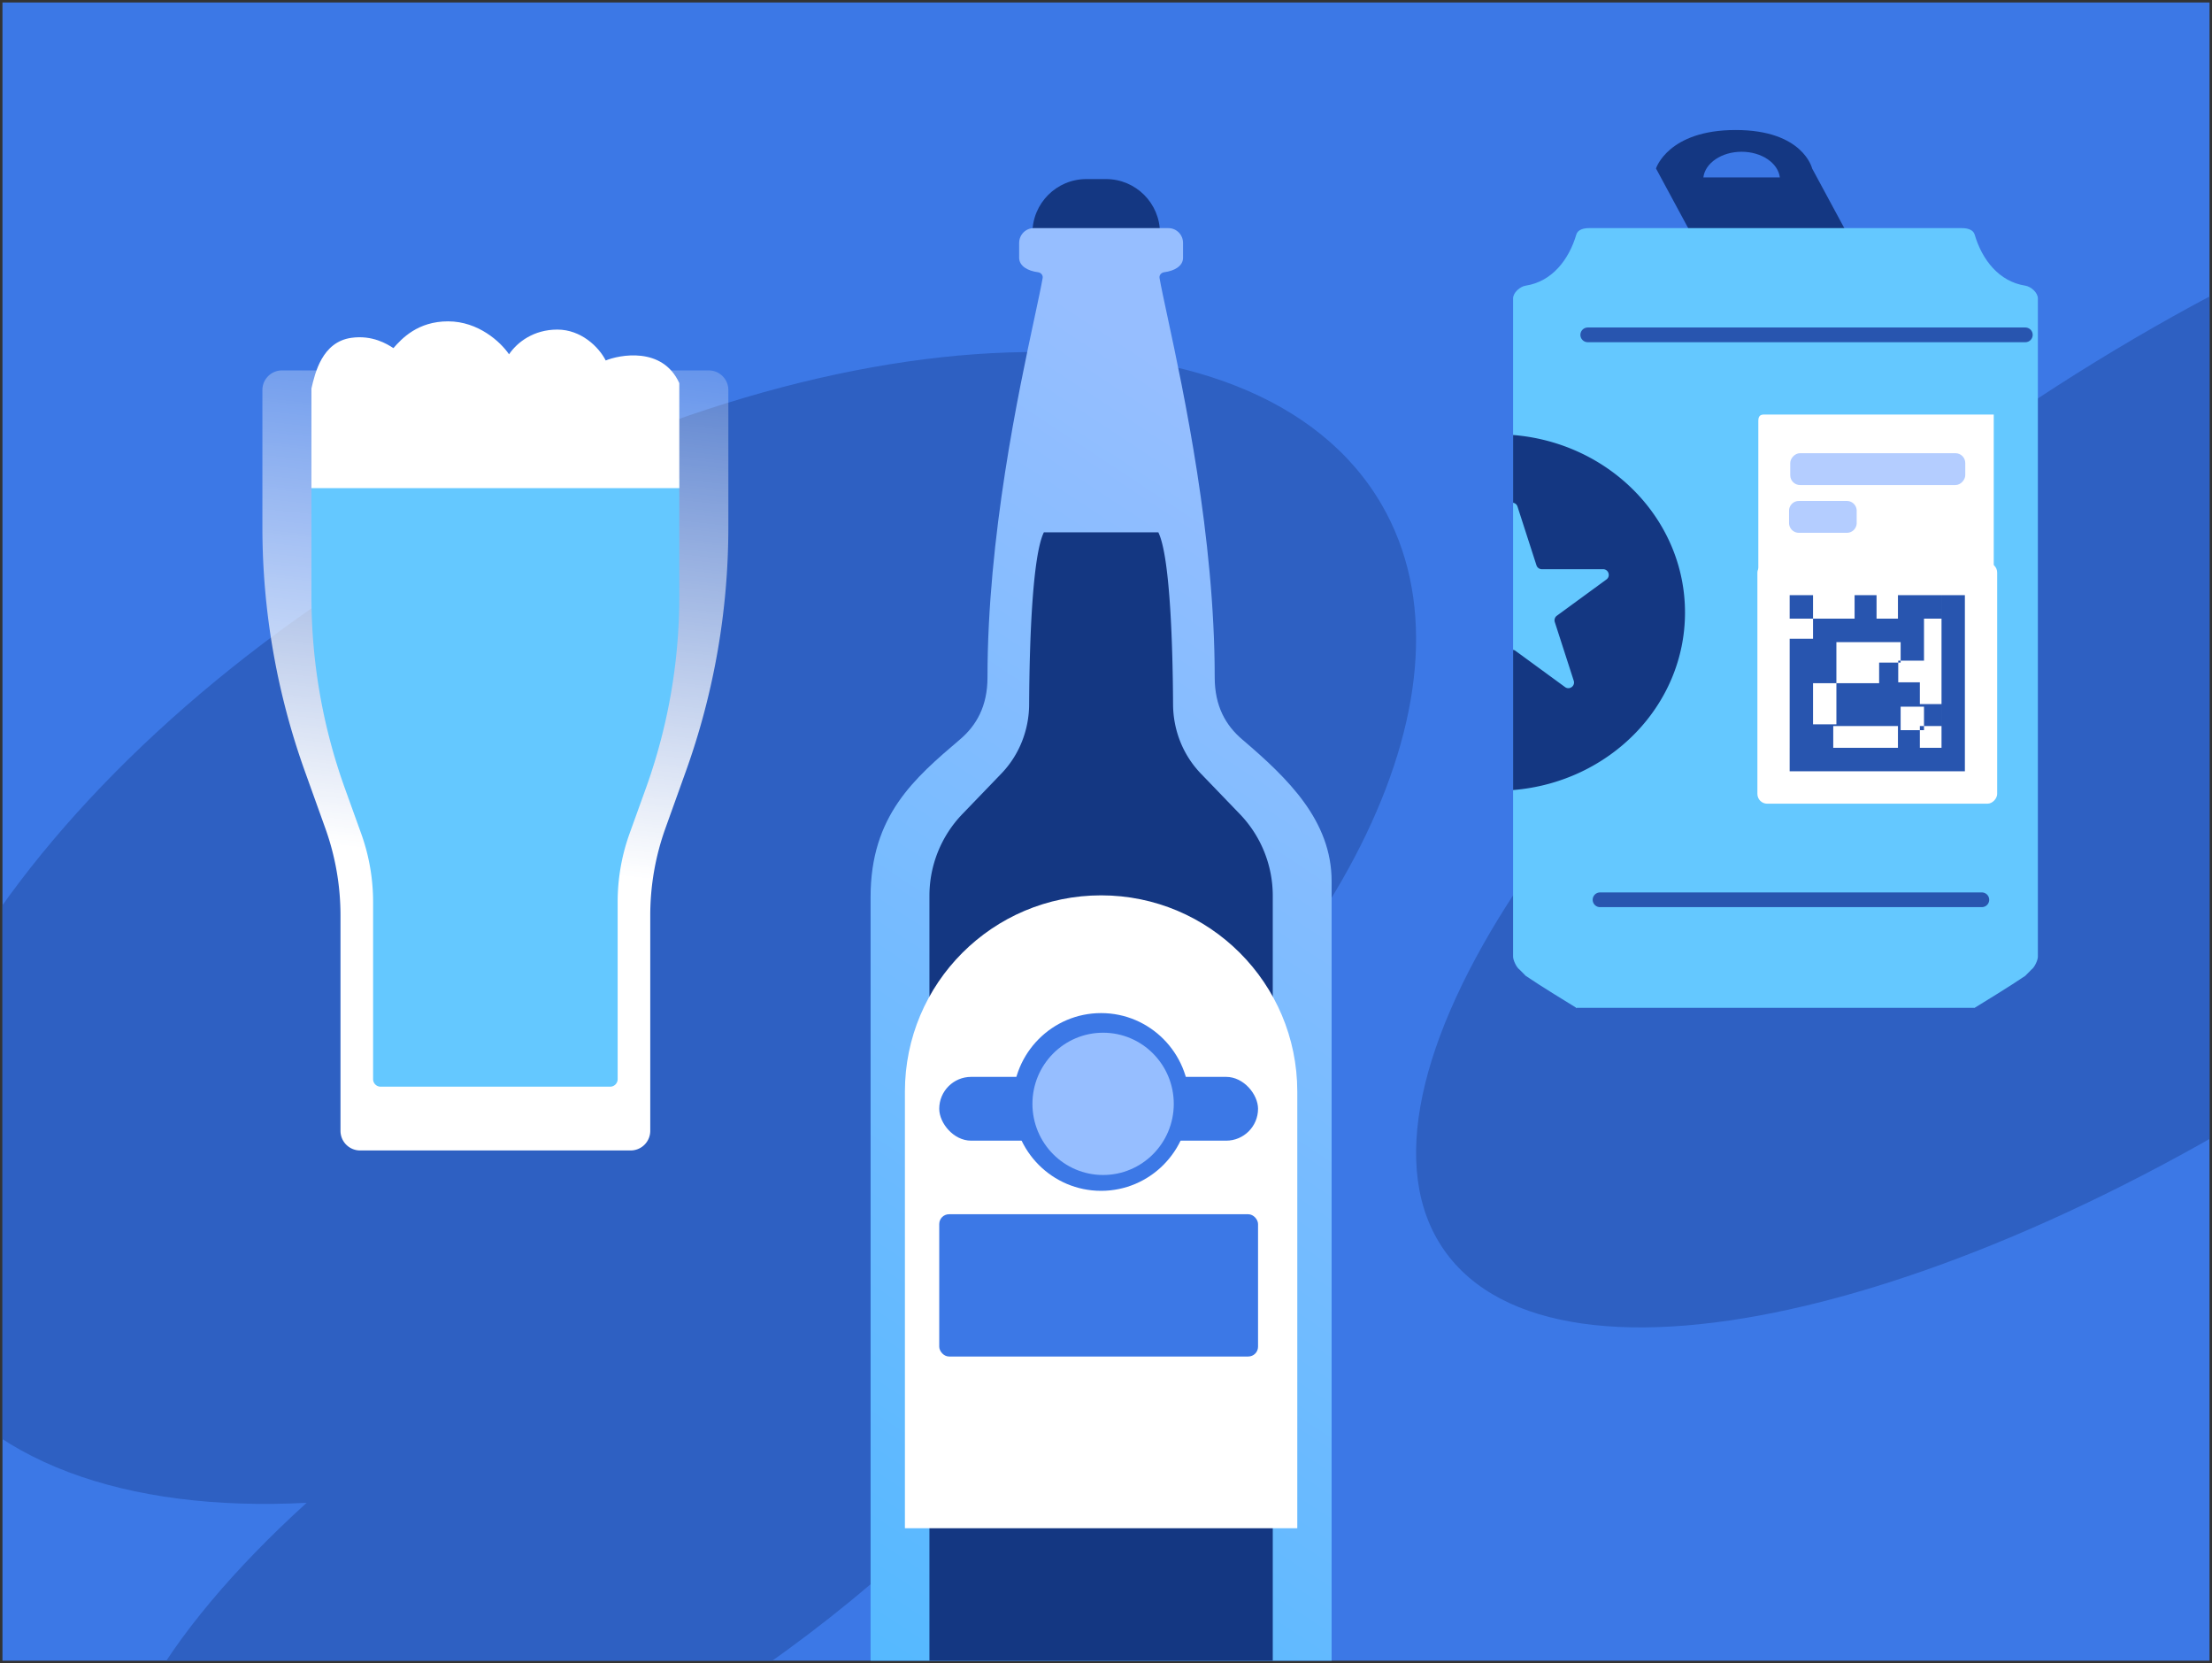 <?xml version="1.0" encoding="UTF-8"?> <svg xmlns="http://www.w3.org/2000/svg" width="451" height="339" fill="none"><rect width="100%" height="100%" fill="#333333" stroke="none"/><g clip-path="url(#a)"><path fill="#3C78E6" d="M.5.5h450v338H.5z"></path><path opacity=".666" fill-rule="evenodd" clip-rule="evenodd" d="M487.543 208.742C571.06 150.263 620.017 76.084 596.892 43.058c-23.124-33.025-109.574-12.391-193.091 46.088-83.517 58.479-132.474 132.658-109.349 165.683 23.125 33.026 109.575 12.392 193.091-46.087zM86.43 109.464c82.464-47.611 169.914-50.53 195.323-6.519 21.314 36.916-7.792 95.124-66.396 141.029 2.022 1.288 3.676 2.884 4.919 4.799 12.441 19.158-20.925 62.906-74.526 97.715-53.601 34.809-107.139 47.497-119.58 28.339-9.113-14.033 6.353-41.261 36.346-68.505C25.71 308.23-3.8 298.01-16.877 275.36-42.287 231.349 3.965 157.075 86.43 109.464z" fill="#2855AF"></path><path d="M210.5 47.5c0-6.075 4.925-11 11-11h4c6.075 0 11 4.925 11 11h-26z" fill="#143782"></path><path d="M210.771 46.5h27.458c1.646 0 2.98 1.352 2.98 3.019v3.019c0 1.704-1.781 2.687-3.834 2.948-.596.076-1.062.587-.958 1.186.312 1.791.896 4.51 1.639 7.975 3.263 15.203 9.608 44.773 9.608 73.425 0 5.877 2.255 9.794 5.598 12.641 9.326 7.943 18.238 16.564 18.238 28.908v171.281c0 11.125-6.119 13.88-9.533 15.418-.263.118-.548.18-.836.18h-73.262c-.288 0-.573-.062-.836-.18-3.414-1.538-9.533-4.293-9.533-15.418v-168.05c0-16.604 8.912-24.196 18.238-32.139 3.343-2.847 5.598-6.764 5.598-12.641 0-28.652 6.345-58.222 9.608-73.425.743-3.465 1.327-6.184 1.639-7.975.104-.6-.362-1.11-.958-1.186-2.053-.261-3.834-1.244-3.834-2.948v-3.02c0-1.666 1.334-3.018 2.98-3.018z" fill="url(#b)"></path><path fill-rule="evenodd" clip-rule="evenodd" d="M223.756 348.5h-24.255c-5.523 0-10-4.477-10-10V182.581a23.997 23.997 0 0 1 6.714-16.649l7.948-8.251c3.647-3.787 5.638-8.855 5.665-14.113.07-13.521.724-30.442 3.006-35.068h23.333c2.282 4.626 2.937 21.547 3.006 35.068.027 5.258 2.018 10.326 5.666 14.113l7.947 8.251a23.998 23.998 0 0 1 6.715 16.649V338.5c0 5.523-4.478 10-10 10h-25.745z" fill="#143782"></path><path d="M184.5 222.5c0-22.091 17.909-40 40-40s40 17.909 40 40v89h-80v-89z" fill="#fff"></path><rect x="191.5" y="247.5" width="65" height="29" rx="2" fill="#3C78E6"></rect><rect x="191.5" y="219.5" width="65" height="13.004" rx="6.502" fill="#3C78E6"></rect><ellipse cx="224.5" cy="224.614" rx="18" ry="18.114" fill="#3C78E6"></ellipse><ellipse cx="224.909" cy="225" rx="14.409" ry="14.5" fill="#96BEFF"></ellipse><path d="M337.637 34.342s2.448-7.842 16.242-7.842c13.795 0 15.592 7.842 15.592 7.842l8.817 16.337h-31.833l-8.818-16.337z" fill="#143782"></path><path d="M362.888 36.162h-15.592c.359-2.93 3.713-5.228 7.796-5.228s7.436 2.297 7.796 5.228z" fill="#3C78E6"></path><path d="M415.5 195.002c0 .717-.697 2.202-1.289 2.605l-1.289 1.303c-3.186 2.167-8.656 5.491-10.314 6.513.223-.034-.196.121 0 0 .102 0-.098.015 0 0h-81.216c.282.174-.332 0 0 0-1.658-1.022-7.128-4.346-10.314-6.513l-1.289-1.303c-.592-.403-1.289-1.888-1.289-2.605V60.829c0-1.185 1.41-2.425 2.578-2.605 5.362-.827 8.812-5.3 10.314-10.421.297-1.017 1.523-1.303 2.578-1.303h76.06c1.055 0 2.281.286 2.578 1.303 1.502 5.122 4.952 9.594 10.314 10.42 1.168.181 2.578 1.42 2.578 2.606v134.173z" fill="#64C8FF"></path><path d="M406.5 84.5h-46.897c-.766 0-1.103.4-1.103 1.3v75.4c0 .9.337 1.3 1.103 1.3H406.5v-78z" fill="#fff"></path><path fill-rule="evenodd" clip-rule="evenodd" d="M343.552 124.85c0-19.003-15.415-34.597-35.051-36.185v13.816c.392.065.754.326.903.785l3.861 11.953c.154.478.596.801 1.095.801h12.495c1.116 0 1.58 1.436.677 2.096l-10.109 7.387a1.164 1.164 0 0 0-.418 1.296l3.861 11.953c.345 1.067-.87 1.955-1.772 1.295l-10.109-7.387a1.137 1.137 0 0 0-.484-.205v28.581c19.636-1.588 35.051-17.182 35.051-36.186z" fill="#143782"></path><rect width="48.888" height="49.117" rx="2" transform="matrix(-1 0 0 1 407.198 114.702)" fill="#fff"></rect><path fill-rule="evenodd" clip-rule="evenodd" d="M395.851 121.315v31.108h-30.962v4.786h35.726v-35.894h-4.764zm-8.883 0v4.786h-4.362v-4.786h-4.477l.001 4.786h-8.475v-4.786h-4.764v4.786h4.764v4.094l-4.764.002v22.225h8.886l.001-4.436h13.19v4.436h4.466v-4.436l4.42.001v-4.468l-4.42-.001v-4.445l-4.408-.001v-4.408h5.255v-8.563h3.573v-4.786h-8.886zm-17.313 17.947h4.764v8.375h-4.764v-8.375zm17.861 4.785h4.763v4.786h-4.763v-4.786zm-13.099-13.16h13.099v4.174l-4.384.002.001 4.199h-8.716v-8.375z" fill="#2855AF"></path><rect width="35.687" height="6.49" rx="2" transform="matrix(-1 0 0 1 400.694 92.376)" fill="#B4CDFF"></rect><path d="M378.556 104.111a2 2 0 0 0-2-2h-9.789a2 2 0 0 0-2 2v2.49a2 2 0 0 0 2 2h9.789a2 2 0 0 0 2-2v-2.49z" fill="#B4CDFF"></path><path d="M412.941 68.253h-89.219M404.075 183.403h-77.849" stroke="#2855AF" stroke-width="3" stroke-linecap="round" stroke-linejoin="round"></path><path fill-rule="evenodd" clip-rule="evenodd" d="M57.5 75.5a4 4 0 0 0-4 4v27.959c0 16.953 2.929 33.78 8.658 49.746l4.172 11.628a52.601 52.601 0 0 1 3.092 17.767v43.9a4 4 0 0 0 4 4h55.157a4 4 0 0 0 4-4v-43.9a52.604 52.604 0 0 1 3.092-17.767l4.172-11.628a147.283 147.283 0 0 0 8.658-49.746V79.5a4 4 0 0 0-4-4h-87z" fill="url(#c)"></path><path d="M65.039 96.5c-.85 0-1.538.689-1.538 1.538v23.587c0 13.328 2.311 26.557 6.834 39.109l3.294 9.141a41.202 41.202 0 0 1 2.441 13.968v36.119c0 .849.69 1.538 1.539 1.538h46.784c.849 0 1.538-.689 1.538-1.538v-36.119c0-4.76.826-9.485 2.441-13.968l3.294-9.141a115.352 115.352 0 0 0 6.835-39.109V98.038c0-.85-.689-1.538-1.539-1.538H65.039z" fill="#64C8FF"></path><path d="M63.5 79.183V99.5h75V78.093c-3.429-7.556-12.286-5.737-15-4.618-1.429-2.798-5.057-6.296-9.857-6.296-4.8 0-8.143 2.519-9.857 5.037-1.715-2.518-6.257-6.716-12.429-6.716-6.171 0-9.428 3.498-11.143 5.457-1.285-.84-4.285-2.699-8.571-2.099-6 .84-7.429 7.247-8.143 10.325z" fill="#fff"></path></g><defs><linearGradient id="b" x1="108.316" y1="551.249" x2="366.785" y2="159.089" gradientUnits="userSpaceOnUse"><stop stop-color="#1EB4FF"></stop><stop offset="1" stop-color="#96BEFF"></stop></linearGradient><linearGradient id="c" x1="101.318" y1="175.908" x2="115.666" y2="43.45" gradientUnits="userSpaceOnUse"><stop stop-color="#fff"></stop><stop offset="1" stop-color="#fff" stop-opacity="0"></stop></linearGradient><clipPath id="a"><path fill="#fff" transform="translate(.5 .5)" d="M0 0h450v338H0z"></path></clipPath></defs></svg> 